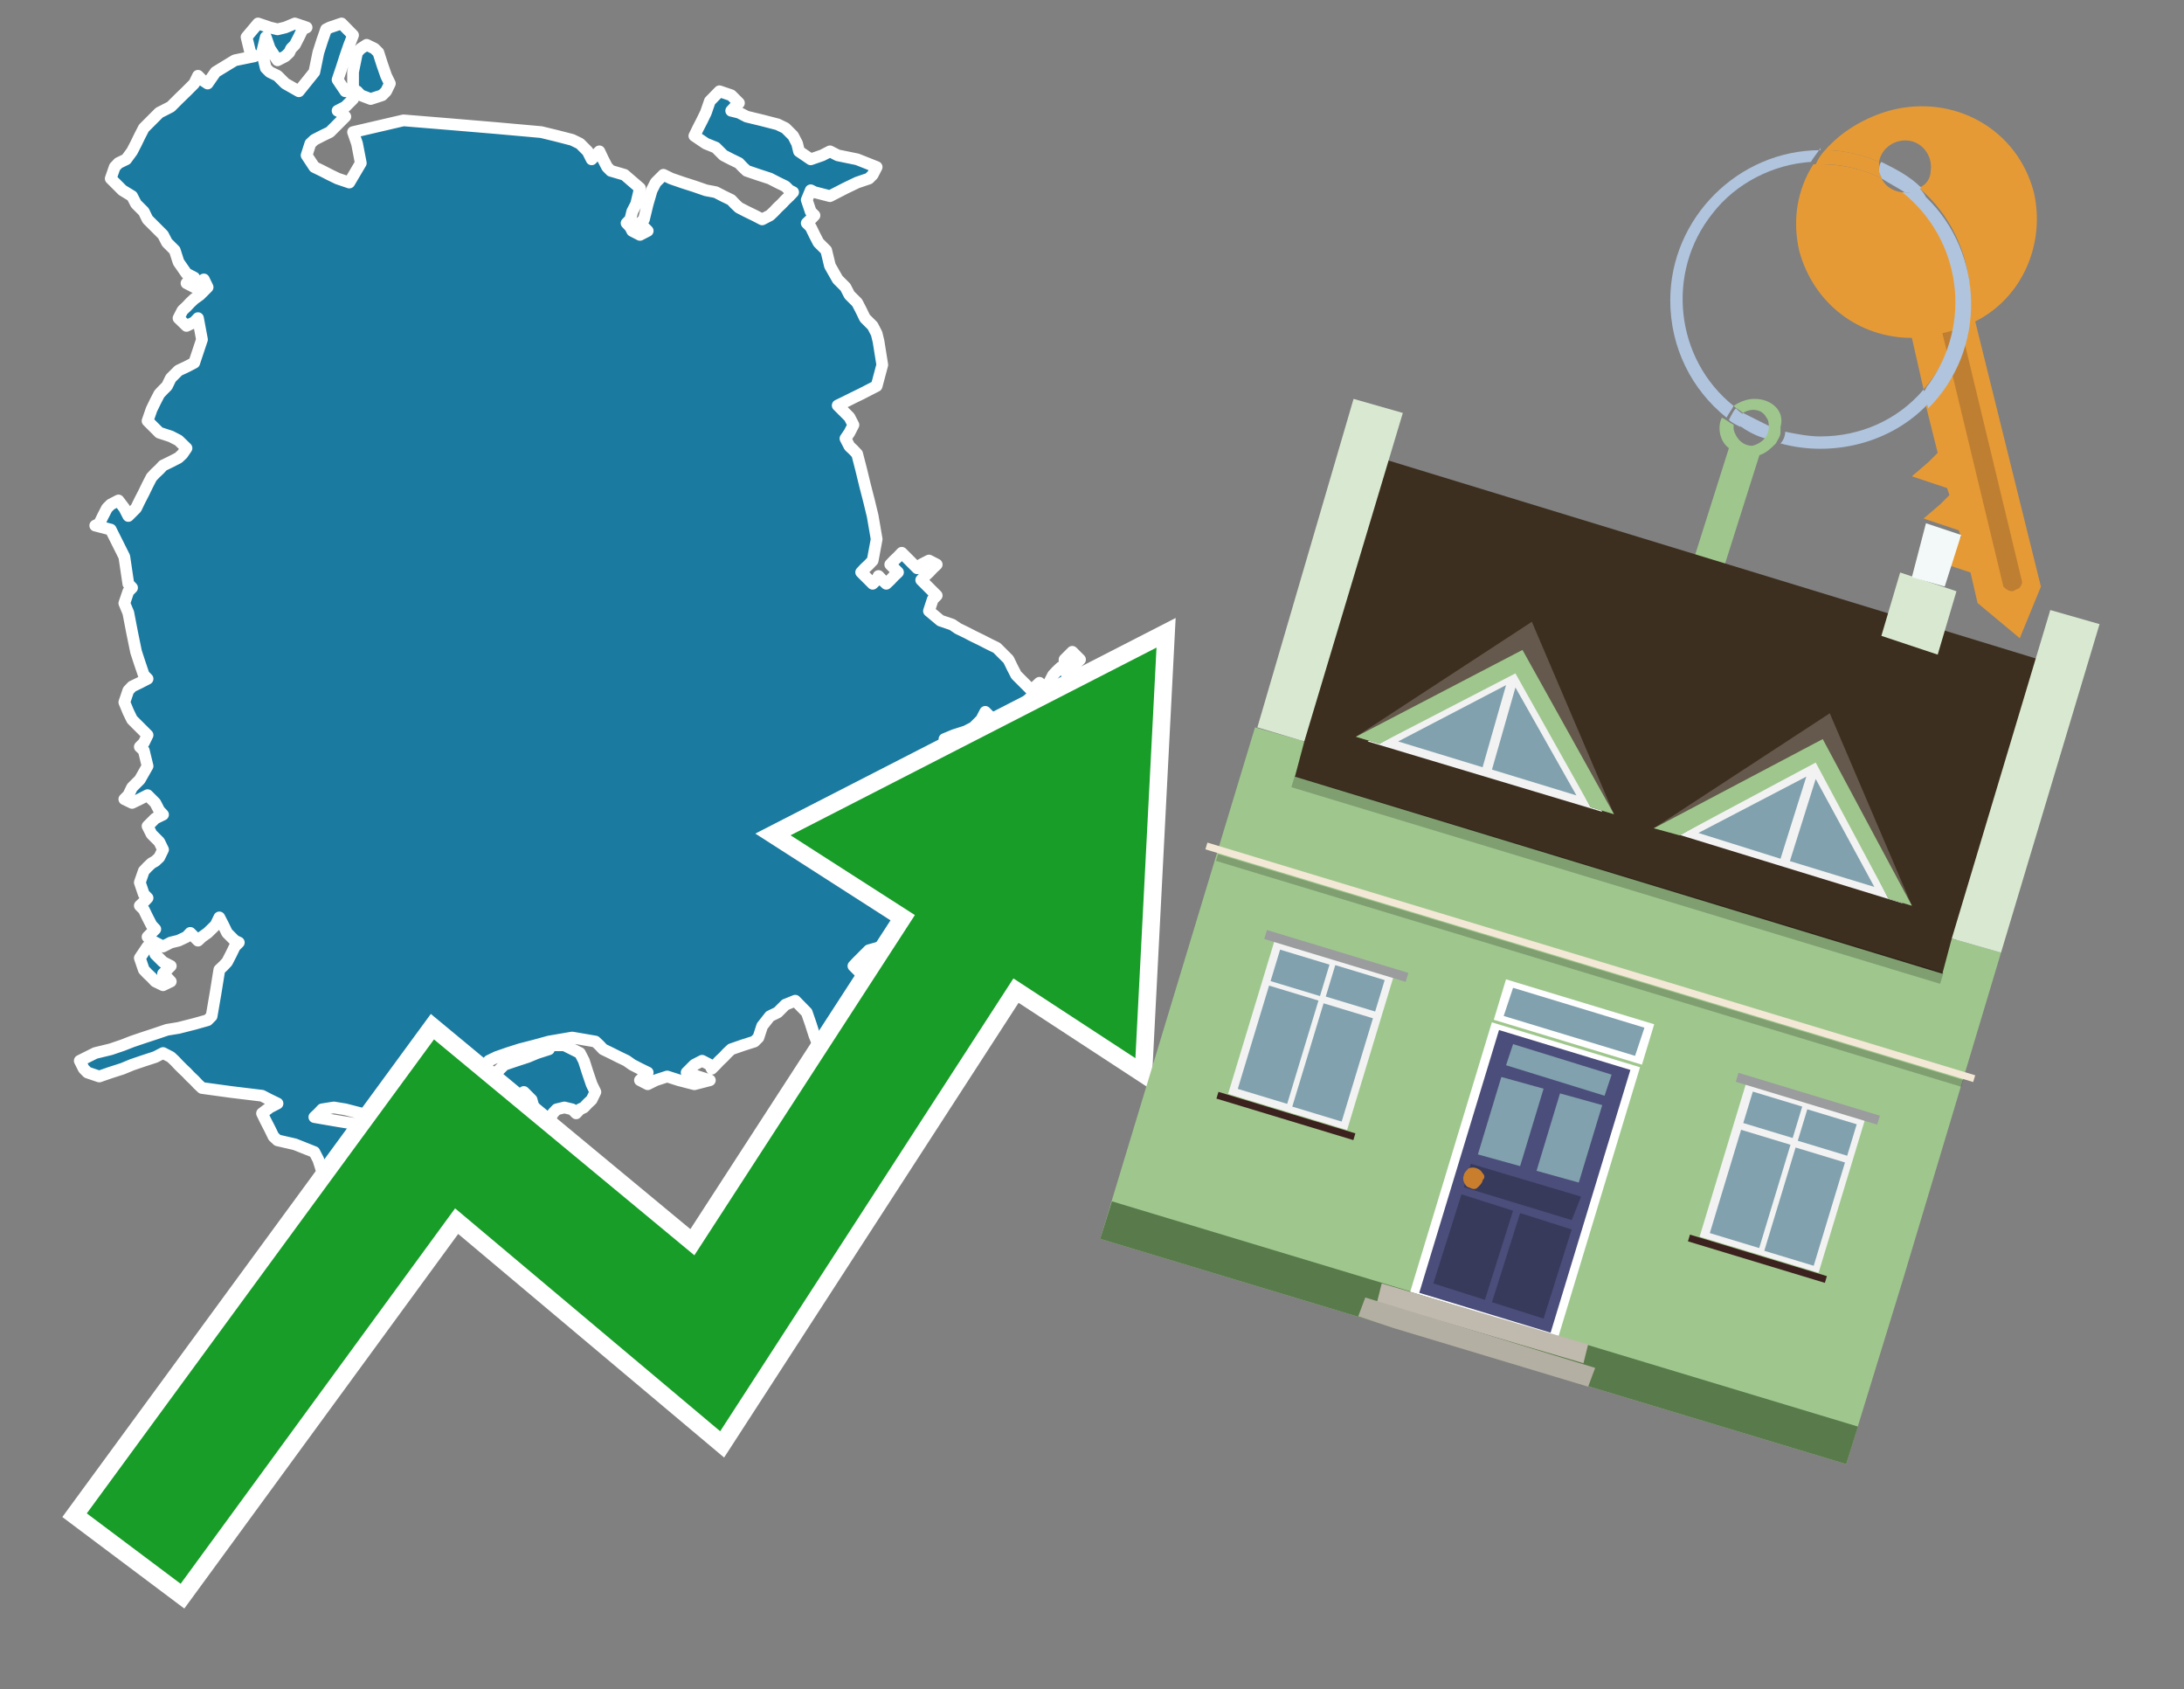 <?xml version="1.0" encoding="utf-8"?>
<!-- Generator: Adobe Illustrator 26.0.3, SVG Export Plug-In . SVG Version: 6.00 Build 0)  -->
<svg version="1.1" id="Text" xmlns="http://www.w3.org/2000/svg" xmlns:xlink="http://www.w3.org/1999/xlink" x="0px" y="0px"
	 width="93.1px" height="72px" viewBox="0 0 93.1 72" style="enable-background:new 0 0 93.1 72;" xml:space="preserve">
<rect x="0" y="0" width="93.1" height="72" fill="#808080" stroke="none"/>
<style type="text/css">
	.st0{fill:#1B7AA0;stroke:#FFFFFF;stroke-width:0.5;stroke-linejoin:round;}
	.st1{fill:none;stroke:#FFFFFF;stroke-width:1.5;stroke-miterlimit:10;}
	.st2{fill:#179D28;}
	.st3{fill:#E69A35;}
	.st4{fill:#B0C4DE;}
	.st5{fill:#9FC78D;}
	.st6{fill:#BF7F32;}
	.st7{fill-rule:evenodd;clip-rule:evenodd;fill:#3D2F1F;}
	.st8{fill-rule:evenodd;clip-rule:evenodd;fill:#9FC78D;}
	.st9{opacity:0.2;enable-background:new    ;}
	.st10{fill-rule:evenodd;clip-rule:evenodd;fill:#D9E9D1;}
	.st11{fill-rule:evenodd;clip-rule:evenodd;fill:#597A4B;}
	.st12{fill-rule:evenodd;clip-rule:evenodd;fill:#F3F9F8;}
	.st13{fill:#FFFFFF;}
	.st14{fill:#4B4E7A;}
	.st15{fill:#81A1AE;}
	.st16{fill:#383A5C;}
	.st17{fill:#C87E2C;}
	.st18{fill-rule:evenodd;clip-rule:evenodd;fill:#C0B9AD;}
	.st19{fill-rule:evenodd;clip-rule:evenodd;fill:#B4AFA3;}
	.st20{fill:#F3E8D5;}
	.st21{fill:#F2F2F2;}
	.st22{fill:#9B9C9D;}
	.st23{fill:#3C221E;}
	.st24{fill-rule:evenodd;clip-rule:evenodd;fill:#F2F2F2;}
	.st25{fill-rule:evenodd;clip-rule:evenodd;fill:#64594C;}
	.st26{fill-rule:evenodd;clip-rule:evenodd;fill:#81A1AE;}
</style>
<path class="st0" d="M17.28,47.45L17.61,47.28L18.28,47.2L18.94,47.28L19.19,47.45L19.52,47.78L19.35,48.11L19.27,48.27L18.77,48.44L18.28,48.6L17.78,48.77L17.28,48.6L17.12,48.44L16.95,47.94L16.95,47.45ZM24.06,44.55L24.72,44.88L24.89,45.21L25.05,45.71L25.22,46.21L25.38,46.54L25.22,46.87L25.05,47.03L24.89,47.2L24.72,47.28L24.56,47.45L24.39,47.28L24.06,47.2L23.73,47.28L23.57,47.45L23.4,47.78L23.07,48.11L22.82,47.45L22.66,46.87L22.49,46.7L22.33,46.54L22.16,46.7L22.0,46.87L21.83,47.03L21.66,47.2L21.5,47.03L21.33,46.87L21.17,46.54L21.0,46.21L20.84,46.04L21.0,45.88L21.17,45.71L21.33,45.55L21.5,45.38L22.0,45.21L22.49,45.05L22.9,44.88L23.4,44.72L23.4,44.55ZM6.62,40.67L6.95,41.0L7.28,41.17L7.12,41.33L6.95,41.5L7.12,41.66L7.28,41.83L6.95,41.99L6.62,41.83L6.46,41.66L6.29,41.5L6.13,41.33L5.96,40.83L6.29,40.34L6.62,40.34ZM46.38,37.94L46.04,38.11L45.71,37.94L45.55,37.78L45.38,37.12L45.55,36.54L45.71,36.37L46.04,36.21L46.38,36.04L46.54,35.88L46.71,35.71L46.54,35.55L46.38,35.38L46.54,35.21L46.71,35.05L46.87,34.88L47.04,35.21L47.2,35.55L47.37,35.21L47.95,34.88L48.61,35.71L48.44,36.54L48.28,36.7L48.19,36.79L48.03,36.95L47.7,37.12L47.37,37.28L47.2,37.45L47.04,37.61L46.71,37.78L46.38,37.78ZM44.72,29.1L44.89,28.77L45.05,28.6L45.22,28.44L45.38,28.6L45.55,28.77L45.71,29.1L45.88,29.43L46.04,29.68L46.38,30.01L46.71,30.17L45.88,30.34L45.05,29.93L44.89,29.43L44.72,29.43ZM45.38,28.11L45.71,27.78L46.04,28.11L45.71,28.44L45.38,28.44ZM15.05,4.22L14.72,4.55L14.39,4.72L14.56,4.8L14.72,4.97L14.56,5.13L14.39,5.3L14.23,5.46L14.06,5.63L13.73,5.79L13.4,5.96L13.23,6.12L13.07,6.62L13.4,7.12L13.73,7.28L14.06,7.45L14.39,7.61L14.89,7.78L15.38,6.95L15.22,6.12L15.05,5.63L17.2,5.13L19.27,5.3L21.17,5.46L23.07,5.63L23.73,5.79L24.39,5.96L24.72,6.12L25.05,6.45L25.22,6.79L25.38,6.62L25.55,6.45L25.71,6.79L25.88,7.12L26.04,7.28L26.62,7.45L27.28,8.02L27.12,8.69L26.95,9.02L26.87,9.35L26.71,9.51L26.87,9.68L26.95,9.84L27.28,10.01L27.61,9.84L27.45,9.68L27.28,9.51L27.45,9.35L27.61,8.69L27.78,8.11L27.95,7.78L28.28,7.45L28.61,7.61L29.1,7.78L29.6,7.94L30.09,8.11L30.51,8.19L30.84,8.36L31.17,8.52L31.33,8.69L31.5,8.85L31.83,9.02L32.16,9.18L32.49,9.35L32.82,9.18L32.99,9.02L33.15,8.85L33.32,8.69L33.48,8.52L33.65,8.36L33.81,8.19L33.65,8.11L33.48,7.94L33.15,7.78L32.82,7.61L32.33,7.45L31.83,7.28L31.66,7.12L31.5,6.95L31.17,6.79L30.84,6.62L30.67,6.45L30.51,6.29L30.09,6.12L29.6,5.79L29.76,5.46L29.93,5.13L30.09,4.8L30.26,4.31L30.67,3.89L31.17,4.06L31.33,4.22L31.5,4.39L31.33,4.55L31.17,4.72L31.5,4.8L31.83,4.97L32.49,5.13L33.15,5.3L33.48,5.46L33.81,5.79L33.98,6.12L34.06,6.45L34.56,6.79L35.05,6.62L35.38,6.45L35.71,6.62L36.54,6.79L37.37,7.12L37.2,7.45L37.04,7.61L36.54,7.78L36.04,8.02L35.38,8.36L34.72,8.19L34.56,8.11L34.39,8.52L34.56,9.02L34.72,9.18L34.56,9.35L34.39,9.51L34.56,9.68L34.72,10.01L34.89,10.34L35.05,10.5L35.22,10.67L35.38,11.33L35.71,11.91L36.04,12.24L36.21,12.57L36.38,12.74L36.54,12.9L36.71,13.23L36.87,13.56L37.04,13.73L37.2,13.89L37.37,14.22L37.45,14.55L37.61,15.55L37.37,16.45L37.04,16.62L36.71,16.79L36.38,16.95L36.04,17.12L35.71,17.28L35.88,17.45L36.04,17.61L36.21,17.78L36.38,18.11L36.21,18.44L36.04,18.69L36.21,19.02L36.38,19.18L36.54,19.35L36.71,20.01L36.87,20.67L37.04,21.33L37.2,21.99L37.37,22.98L37.2,23.89L37.04,24.06L36.87,24.22L36.71,24.39L36.87,24.55L37.04,24.72L37.2,24.88L37.37,24.72L37.45,24.55L37.61,24.72L37.78,24.88L37.95,24.72L38.11,24.55L38.28,24.39L38.11,24.22L37.95,24.06L38.11,23.89L38.28,23.73L38.44,23.56L38.61,23.73L38.77,23.89L38.94,24.06L39.1,24.22L39.27,24.06L39.6,23.89L39.93,24.06L39.76,24.22L39.6,24.39L39.43,24.55L39.27,24.72L39.43,24.88L39.6,25.05L39.76,25.21L39.93,25.38L39.76,25.55L39.6,26.04L40.09,26.45L40.59,26.62L40.84,26.79L41.17,26.95L41.5,27.12L41.83,27.28L42.16,27.45L42.49,27.61L42.66,27.78L42.82,27.94L42.99,28.11L43.15,28.44L43.32,28.77L43.48,28.93L43.65,29.1L43.81,29.26L43.98,29.43L44.14,29.26L44.31,29.1L44.47,29.26L44.56,29.43L44.72,29.51L44.56,29.68L44.47,29.84L44.31,30.01L44.14,29.84L43.98,29.68L43.81,29.84L43.65,30.01L43.48,30.17L43.81,30.34L44.14,30.67L43.81,31.0L43.48,30.83L43.15,30.67L42.82,30.83L42.66,31.0L42.49,30.83L42.33,30.67L42.16,30.5L42.0,30.34L41.83,30.67L41.5,31.0L41.17,31.17L40.67,31.33L40.26,31.5L40.42,31.66L40.59,31.83L40.84,31.99L41.17,32.74L41.5,33.56L41.83,33.4L42.49,33.23L43.15,33.07L43.65,32.98L44.14,32.82L44.31,32.65L44.47,32.16L44.56,31.66L44.72,31.99L45.55,32.32L46.38,32.16L46.87,31.99L47.37,32.49L46.87,32.98L46.38,33.07L45.88,33.23L45.38,33.56L45.55,33.89L45.71,34.55L45.55,35.21L45.38,35.71L45.22,36.21L45.05,36.7L44.72,37.12L44.47,37.28L44.31,37.45L44.14,37.61L43.81,37.78L43.48,37.94L43.32,38.11L43.15,38.27L42.82,38.44L42.49,38.6L42.16,38.77L41.83,38.93L41.5,39.1L41.17,39.26L41.0,39.43L40.92,39.6L40.59,39.76L40.26,39.93L39.93,40.09L39.6,39.93L39.27,39.76L38.94,40.42L38.61,41.0L38.28,41.17L38.11,41.33L37.95,41.5L37.61,41.66L37.37,41.5L37.45,41.33L37.61,41.17L37.78,41.0L37.95,40.83L38.11,40.67L38.28,40.5L37.61,40.34L37.04,40.5L36.87,40.67L36.71,40.83L36.54,41.0L36.38,41.17L36.54,41.33L36.71,41.5L36.87,41.66L37.04,41.83L37.45,41.99L37.95,42.16L38.44,42.32L38.94,42.16L39.6,41.99L40.26,42.32L40.09,42.65L39.93,42.98L39.6,43.31L39.27,43.15L39.1,42.98L38.94,43.15L38.77,43.31L38.61,43.48L38.44,43.64L38.28,43.81L38.44,43.89L38.61,44.06L38.77,44.22L38.94,44.55L39.1,44.88L39.27,45.05L38.77,45.21L38.28,45.38L38.77,45.55L39.27,45.71L39.1,45.88L38.94,46.04L39.1,46.21L39.27,46.37L39.43,46.54L39.6,46.87L39.27,47.2L38.94,46.87L38.77,46.54L38.61,46.37L38.44,46.21L38.28,46.04L38.11,45.88L37.95,46.04L37.78,46.21L37.61,46.37L37.37,46.54L37.04,47.12L36.71,47.78L36.38,47.12L35.88,46.54L35.38,46.21L35.22,45.88L35.05,45.21L34.89,44.55L34.72,44.14L34.56,43.64L34.39,43.15L33.9,42.65L33.48,42.82L33.32,42.98L33.15,43.15L32.82,43.31L32.49,43.73L32.33,44.22L32.16,44.39L31.66,44.55L31.17,44.72L31.0,44.88L30.84,45.05L30.67,45.21L30.51,45.38L30.34,45.55L30.26,45.38L29.93,45.21L29.6,45.38L29.43,45.55L29.27,45.71L29.76,45.88L30.26,46.04L29.6,46.21L28.94,46.04L28.44,45.88L27.95,46.04L27.61,46.21L27.28,46.04L27.45,45.88L27.61,45.71L27.28,45.55L26.95,45.38L26.71,45.21L26.38,45.05L26.04,44.88L25.71,44.72L25.55,44.55L25.38,44.39L24.39,44.22L23.4,44.39L22.82,44.55L22.16,44.72L21.66,44.88L21.17,45.05L20.84,45.21L20.51,45.71L19.85,46.21L19.27,46.04L19.1,45.88L18.94,46.21L18.77,46.54L18.61,46.7L18.11,46.87L17.61,47.03L17.28,47.2L16.95,47.28L16.79,47.45L16.62,47.61L16.29,47.78L15.96,47.61L15.38,47.45L14.72,47.28L14.23,47.2L13.73,47.28L13.57,47.45L13.4,47.61L14.39,47.78L15.38,47.94L15.55,48.11L15.71,48.93L15.8,49.76L15.96,50.09L16.13,50.42L16.29,50.59L16.46,50.75L16.62,50.92L16.21,51.0L15.71,50.92L14.89,50.75L14.06,50.59L13.9,50.42L13.73,49.93L13.57,49.43L13.4,49.1L12.57,48.77L11.83,48.6L11.66,48.44L11.5,48.11L11.33,47.78L11.17,47.45L11.5,47.2L11.83,47.03L11.5,46.87L11.17,46.7L9.85,46.54L8.61,46.37L8.44,46.21L8.28,46.04L8.11,45.88L7.95,45.71L7.78,45.55L7.61,45.38L7.45,45.21L7.28,45.05L6.95,44.88L6.62,45.05L6.13,45.21L5.63,45.38L5.22,45.55L4.72,45.71L4.23,45.88L3.73,45.71L3.57,45.55L3.4,45.21L4.06,44.88L4.72,44.72L5.22,44.55L5.63,44.39L6.13,44.22L6.62,44.06L7.12,43.89L7.61,43.81L8.28,43.64L8.85,43.48L9.02,43.31L9.19,42.32L9.35,41.33L9.52,41.17L9.68,41.0L9.85,40.67L10.01,40.34L10.18,40.17L10.01,40.09L9.85,39.93L9.68,39.76L9.52,39.43L9.35,39.1L9.19,39.43L8.85,39.76L8.61,39.93L8.44,40.09L8.28,39.93L8.11,39.76L7.95,39.93L7.61,40.09L7.28,40.17L6.95,40.34L6.62,40.17L6.46,40.09L6.29,39.93L6.46,39.76L6.62,39.6L6.46,39.43L6.29,39.1L6.13,38.77L5.96,38.6L6.13,38.44L6.29,38.27L6.13,38.11L5.96,37.61L6.13,37.12L6.29,36.95L6.46,36.79L6.62,36.7L6.79,36.54L6.95,36.21L6.79,35.88L6.62,35.71L6.46,35.55L6.29,35.21L6.62,34.88L6.95,34.72L6.79,34.55L6.62,34.22L6.29,33.89L5.96,34.06L5.63,34.22L5.3,34.06L5.47,33.89L5.63,33.56L5.96,33.23L6.29,32.65L6.13,31.99L5.96,31.83L6.13,31.66L6.29,31.33L5.96,31.0L5.63,30.67L5.47,30.34L5.3,29.93L5.47,29.43L5.63,29.26L5.96,29.1L6.29,28.93L6.13,28.77L5.96,28.27L5.8,27.78L5.63,26.95L5.47,26.12L5.3,25.71L5.47,25.21L5.63,25.05L5.47,24.88L5.3,23.73L4.72,22.57L4.06,22.4L4.23,22.32L4.39,21.99L4.56,21.66L4.72,21.5L5.05,21.33L5.3,21.66L5.47,21.99L5.63,21.83L5.8,21.66L5.96,21.33L6.13,21.0L6.29,20.67L6.46,20.34L6.62,20.17L6.79,20.01L6.95,19.84L7.28,19.68L7.61,19.51L7.78,19.35L7.95,19.1L7.61,18.77L7.28,18.6L6.79,18.44L6.29,17.94L6.46,17.45L6.62,17.12L6.79,16.79L6.95,16.62L7.12,16.45L7.28,16.12L7.61,15.79L7.95,15.63L8.28,15.46L8.61,14.47L8.44,13.56L8.28,13.73L7.95,13.89L7.61,13.56L7.78,13.23L7.95,13.07L8.11,12.9L8.28,12.74L8.52,12.57L8.85,12.24L8.69,11.91L8.61,12.07L8.28,12.24L7.95,12.07L8.11,11.91L8.28,11.83L7.95,11.66L7.61,11.17L7.45,10.67L7.28,10.5L7.12,10.34L6.95,10.01L6.62,9.68L6.29,9.35L6.13,9.02L5.96,8.85L5.8,8.69L5.63,8.36L5.22,8.11L4.72,7.61L4.89,7.12L5.05,6.95L5.38,6.79L5.63,6.45L5.8,6.12L5.96,5.79L6.13,5.46L6.29,5.3L6.46,5.13L6.62,4.97L6.79,4.8L6.95,4.72L7.28,4.55L7.61,4.22L7.95,3.89L8.28,3.56L8.44,3.23L8.61,3.4L8.85,3.56L9.19,3.07L10.01,2.57L10.84,2.4L10.67,2.24L10.51,1.58L11.0,1.0L11.5,1.17L11.83,1.25L12.16,1.17L12.57,1.0L13.07,1.17L12.9,1.25L12.74,1.58L12.57,1.91L12.41,2.07L12.33,2.24L12.16,2.4L11.83,2.57L11.5,2.07L11.33,1.58L11.17,2.24L11.33,2.9L11.5,3.07L11.83,3.23L12.16,3.56L12.74,3.89L13.4,3.07L13.57,2.24L13.73,1.74L13.9,1.25L14.06,1.17L14.56,1.0L15.05,1.5L14.89,1.91L14.72,2.4L14.56,2.9L14.39,3.4L14.72,3.89L15.05,3.89ZM15.05,3.07L15.22,2.24L15.38,2.07L15.63,1.91L15.96,2.07L16.13,2.24L16.29,2.74L16.46,3.23L16.62,3.56L16.46,3.89L16.29,4.06L15.8,4.22L15.38,4.06L15.22,3.89L15.05,3.89Z"/>
<polygon class="st1" points="49.3,27.6 33.7,35.6 39,39 29.6,53.5 18.5,44.3 3.7,64.5 7.7,67.5 19.4,51.5 30.7,61 43.2,41.7 
	48.4,45.1 "/>
<polygon class="st2" points="49.3,27.6 33.7,35.6 39,39 29.6,53.5 18.5,44.3 3.7,64.5 7.7,67.5 19.4,51.5 30.7,61 43.2,41.7 
	48.4,45.1 "/>
<path class="st3" d="M80.2,7.6c0-0.1-0.1-0.2-0.1-0.3c0-0.1,0-0.3,0-0.4c-0.7-0.3-1.5-0.5-2.3-0.5c-0.2,0.2-0.3,0.4-0.4,0.6
	c0.1,0,0.2,0,0.3,0C78.5,7,79.4,7.2,80.2,7.6z"/>
<path class="st4" d="M77.6,6.4c-3.5,0-6.4,2.9-6.4,6.4c0,2,0.9,3.8,2.4,5c0.1-0.2,0.2-0.3,0.3-0.5c-2.5-2-2.9-5.7-0.9-8.2
	c1-1.3,2.6-2.1,4.2-2.2c0.1-0.2,0.3-0.4,0.4-0.6V6.4z"/>
<path class="st3" d="M84.2,13.7c2-1,3-3.3,2.5-5.5C86,5.5,83.3,4,80.6,4.7c-1.1,0.3-2.1,0.9-2.8,1.7c0.8,0,1.6,0.2,2.3,0.5
	c0.1-0.6,0.7-1,1.3-0.9c0.6,0.1,1,0.7,0.9,1.3c0,0.3-0.2,0.6-0.5,0.7c2.7,2.3,2.9,6.4,0.6,9c-0.1,0.1-0.2,0.2-0.3,0.3l0.5,2
	l-0.4,0.4l-0.7,0.6l0.9,0.3l0.6,0.2l0.1,0.3l-0.4,0.4L82,22.1l0.9,0.3l0.6,0.2l0.1,0.3l-0.4,0.4l-0.7,0.6l0.9,0.3l0.6,0.2l0.3,1.3
	l1.8,1.5L87,25L84.2,13.7z"/>
<path class="st3" d="M81.2,8.2c-0.4,0-0.8-0.2-1-0.6C79.4,7.2,78.5,7,77.6,7c-0.1,0-0.2,0-0.3,0c-0.7,1.1-0.9,2.4-0.6,3.7
	c0.6,2.2,2.5,3.7,4.8,3.7l0.5,2.2c2.1-2.4,1.9-6.1-0.6-8.2C81.3,8.3,81.2,8.3,81.2,8.2z"/>
<path class="st4" d="M74.1,18.1c0.4,0.3,0.8,0.5,1.2,0.6c0.1-0.1,0.2-0.3,0.2-0.5l0,0c-0.4-0.2-0.8-0.4-1.2-0.6
	C74.2,17.8,74.1,17.9,74.1,18.1z"/>
<path class="st4" d="M74.4,17.7c-0.2-0.1-0.3-0.2-0.4-0.3c-0.1,0.1-0.2,0.3-0.3,0.5c0.1,0.1,0.3,0.2,0.5,0.3
	C74.1,17.9,74.2,17.8,74.4,17.7z"/>
<path class="st5" d="M74.8,17c-0.3,0-0.6,0.1-0.9,0.3c0.1,0.1,0.3,0.2,0.4,0.3c0.3-0.2,0.8-0.2,1,0.2c0.1,0.1,0.1,0.3,0.1,0.4l0,0
	c0,0.4-0.3,0.7-0.7,0.8c-0.4,0-0.7-0.3-0.8-0.7c0,0,0,0,0-0.1v-0.1c-0.2-0.1-0.3-0.2-0.5-0.3c-0.2,0.4-0.1,1,0.3,1.3l-1.9,6l1.3,0.3
	l1.9-6c0.3-0.1,0.5-0.3,0.7-0.5c0.1-0.2,0.2-0.3,0.2-0.5c0-0.1,0-0.1,0-0.2C76.1,17.5,75.5,17,74.8,17z"/>
<path class="st6" d="M86,25.1l-0.2,0.1c-0.2,0-0.3-0.1-0.4-0.2l0,0l-2.6-10.8l0.8-0.2l2.6,10.8C86.2,24.9,86.1,25.1,86,25.1L86,25.1
	z"/>
<path class="st4" d="M80.1,7.3c0,0.1,0.1,0.2,0.1,0.3c0.3,0.2,0.7,0.4,1,0.6c0.1,0,0.2,0,0.3,0c0.1,0,0.3-0.1,0.4-0.2
	c-0.5-0.5-1.1-0.8-1.7-1.1C80.1,7,80.1,7.2,80.1,7.3z"/>
<path class="st4" d="M77.6,18.6c-0.5,0-1-0.1-1.5-0.2c0,0.2-0.1,0.4-0.2,0.5c2.2,0.6,4.7,0,6.3-1.7L82,16.6
	C80.9,17.9,79.3,18.6,77.6,18.6z"/>
<path class="st4" d="M81.8,8c-0.1,0.1-0.2,0.1-0.4,0.2c-0.1,0-0.2,0-0.3,0c2.5,2,3,5.6,1.1,8.2c-0.1,0.1-0.1,0.2-0.2,0.3l0.2,0.7
	c2.5-2.5,2.4-6.6-0.1-9C82,8.2,81.9,8.1,81.8,8L81.8,8z"/>
<g>
	<polygon class="st7" points="82.9,41.7 55,33.2 59.1,19.6 86.9,28.1 82.9,41.7 	"/>
	<polygon class="st8" points="81.1,54.6 85.3,40.6 83.2,40 82.8,41.5 55.2,33.1 55.6,31.6 53.5,31 46.9,52.8 78.7,62.4 	"/>
	<rect x="68.7" y="23.1" transform="matrix(0.29 -0.957 0.957 0.29 13.018 92.597)" class="st9" width="0.5" height="28.9"/>
	<polygon class="st10" points="85.3,40.6 83.2,40 87.4,26 89.5,26.6 85.3,40.6 	"/>
	<polygon class="st10" points="55.6,31.6 53.6,31 57.7,17 59.8,17.6 55.6,31.6 	"/>
	<polygon class="st11" points="78.7,62.4 79.2,60.8 47.4,51.2 46.9,52.8 78.7,62.4 	"/>
	<polygon class="st10" points="83.4,25.2 81,24.4 80.2,27.1 82.6,27.9 83.4,25.2 	"/>
	<polygon class="st12" points="83.6,22.8 82.1,22.3 81.5,24.6 82.9,25 83.6,22.8 	"/>
	<rect x="66.2" y="40.3" transform="matrix(0.29 -0.957 0.957 0.29 5.912 95.129)" class="st13" width="1.8" height="6.6"/>
	<rect x="59" y="46.9" transform="matrix(0.29 -0.957 0.957 0.29 -1.878 97.918)" class="st13" width="12" height="6.6"/>
	<g id="Symbol_9_0_Layer2_0_MEMBER_8_MEMBER_12_MEMBER_0_FILL_00000117644893634561428420000013506764434021418121_">
		<path class="st14" d="M63.9,43.9l5.6,1.7l-3.4,11.2l-5.6-1.7L63.9,43.9z"/>
	</g>
	<g id="Symbol_9_0_Layer2_0_MEMBER_8_MEMBER_12_MEMBER_1_MEMBER_1_FILL_00000119806455507307383310000007620565381065756065_">
		<path class="st15" d="M65.8,46.4l-1,3.3l-1.8-0.5l1-3.3L65.8,46.4z"/>
	</g>
	<g id="Symbol_9_0_Layer2_0_MEMBER_8_MEMBER_12_MEMBER_1_MEMBER_1_FILL-2_00000079484099644297653320000016872340710301101991_">
		<path class="st15" d="M68.3,47.1l-1,3.3l-1.8-0.5l1-3.3L68.3,47.1z"/>
	</g>
	<g id="Symbol_9_0_Layer2_0_MEMBER_8_MEMBER_12_MEMBER_2_MEMBER_0_FILL_00000174597777604405696490000011029781931410359740_">
		<path class="st16" d="M63.6,55.5l1.2-3.8l2.2,0.7l-1.2,3.8L63.6,55.5z"/>
	</g>
	<g id="Symbol_9_0_Layer2_0_MEMBER_8_MEMBER_12_MEMBER_2_MEMBER_1_FILL_00000091710615109095859720000010578804004878927253_">
		<path class="st16" d="M61.1,54.7l1.2-3.8l2.2,0.7l-1.2,3.8L61.1,54.7z"/>
	</g>
	<g id="Symbol_9_0_Layer2_0_MEMBER_8_MEMBER_12_MEMBER_2_MEMBER_1_FILL-2_00000178907767405274125160000006478634603670211001_">
		<path class="st16" d="M62.4,50.6l0.3-1l4.7,1.4L67,52L62.4,50.6z"/>
	</g>
	<g id="Symbol_9_0_Layer2_0_MEMBER_8_MEMBER_12_MEMBER_2_MEMBER_1_FILL-3_00000016067518085705060410000004307156899214402747_">
		<path class="st15" d="M64.2,45.4l0.3-0.9l4.2,1.3l-0.3,0.9L64.2,45.4z"/>
	</g>
	<g id="Symbol_9_0_Layer2_0_MEMBER_8_MEMBER_13_FILL_00000139974108045065158200000003699932478169806997_">
		<path class="st17" d="M62.4,50.1c0-0.1,0.1-0.2,0.2-0.3c0.2-0.1,0.5,0,0.6,0.2c0,0,0,0,0,0c0.1,0.1,0.1,0.2,0,0.3
			c0,0.1-0.1,0.2-0.2,0.3c-0.1,0.1-0.2,0.1-0.4,0C62.5,50.6,62.3,50.3,62.4,50.1z"/>
	</g>
	<g id="Symbol_9_0_Layer2_0_MEMBER_8_MEMBER_12_MEMBER_2_MEMBER_1_FILL-4_00000128453049626921765750000009391352055896562834_">
		<path class="st15" d="M64.1,43.3l0.4-1.2l5.6,1.7L69.7,45L64.1,43.3z"/>
	</g>
	<polygon class="st18" points="67.5,58.1 67.7,57.3 58.9,54.7 58.7,55.5 67.5,58.1 	"/>
	<polygon class="st19" points="67.7,59.1 68,58.3 58.2,55.3 57.9,56.1 59.4,56.6 67.7,59.1 	"/>
	<rect x="67.7" y="23.9" transform="matrix(0.29 -0.957 0.957 0.29 8.878 94.056)" class="st20" width="0.3" height="34.2"/>
	<rect x="67.6" y="24.8" transform="matrix(0.29 -0.957 0.957 0.29 8.497 94.192)" class="st9" width="0.3" height="33.2"/>
	<rect x="52.5" y="41.5" transform="matrix(0.29 -0.957 0.957 0.29 -2.589 84.83)" class="st21" width="6.9" height="5.3"/>
	<rect x="54.5" y="44.2" transform="matrix(0.29 -0.957 0.957 0.29 -3.017 86.502)" class="st15" width="4.6" height="2.2"/>
	<rect x="57.1" y="41.1" transform="matrix(0.29 -0.957 0.957 0.29 0.623 85.199)" class="st15" width="1.4" height="2.2"/>
	<rect x="52.2" y="43.5" transform="matrix(0.29 -0.957 0.957 0.29 -4.003 83.749)" class="st15" width="4.6" height="2.2"/>
	<rect x="54.7" y="40.4" transform="matrix(0.29 -0.957 0.957 0.29 -0.363 82.446)" class="st15" width="1.4" height="2.2"/>
	<rect x="56.7" y="37.6" transform="matrix(0.29 -0.957 0.957 0.29 1.466 83.378)" class="st22" width="0.4" height="6.3"/>
	<rect x="54.7" y="44.5" transform="matrix(0.29 -0.957 0.957 0.29 -6.596 86.265)" class="st23" width="0.3" height="6.1"/>
	<rect x="72.6" y="47.6" transform="matrix(0.29 -0.957 0.957 0.29 5.844 108.381)" class="st21" width="6.9" height="5.3"/>
	<rect x="72.3" y="49.6" transform="matrix(0.29 -0.957 0.957 0.29 4.452 107.361)" class="st15" width="4.6" height="2.2"/>
	<rect x="74.9" y="46.5" transform="matrix(0.29 -0.957 0.957 0.29 8.092 106.058)" class="st15" width="1.4" height="2.2"/>
	<rect x="74.6" y="50.3" transform="matrix(0.29 -0.957 0.957 0.29 5.438 110.114)" class="st15" width="4.6" height="2.2"/>
	<rect x="77.2" y="47.2" transform="matrix(0.29 -0.957 0.957 0.29 9.078 108.811)" class="st15" width="1.4" height="2.2"/>
	<rect x="76.8" y="43.7" transform="matrix(0.29 -0.957 0.957 0.29 9.899 106.93)" class="st22" width="0.4" height="6.3"/>
	<rect x="74.8" y="50.6" transform="matrix(0.29 -0.957 0.957 0.29 1.837 109.816)" class="st23" width="0.3" height="6.1"/>
	<polygon class="st24" points="58.3,31.6 64.8,28.1 68.3,34.6 	"/>
	<polygon class="st25" points="64.7,28.4 67.8,34.4 68.8,34.7 65.3,26.5 57.8,31.4 58.8,31.7 	"/>
	<polygon class="st8" points="64.6,28.7 67.8,34.4 68.8,34.7 64.9,27.7 57.8,31.4 58.8,31.7 	"/>
	<polygon class="st26" points="64.6,29.3 63.6,32.8 67.2,33.9 	"/>
	<polygon class="st26" points="64.2,29.2 59.6,31.6 63.2,32.7 	"/>
	<polygon class="st24" points="71,35.4 77.5,32 81.1,38.5 	"/>
	<polygon class="st25" points="77.5,32.3 80.5,38.3 81.5,38.6 78,30.4 70.5,35.3 71.6,35.6 	"/>
	<polygon class="st8" points="77.4,32.5 80.5,38.3 81.5,38.6 77.7,31.5 70.5,35.3 71.6,35.6 	"/>
	<polygon class="st26" points="77.4,33.2 76.3,36.7 79.9,37.8 	"/>
	<polygon class="st26" points="77,33.1 72.4,35.5 75.9,36.6 	"/>
</g>
</svg>
